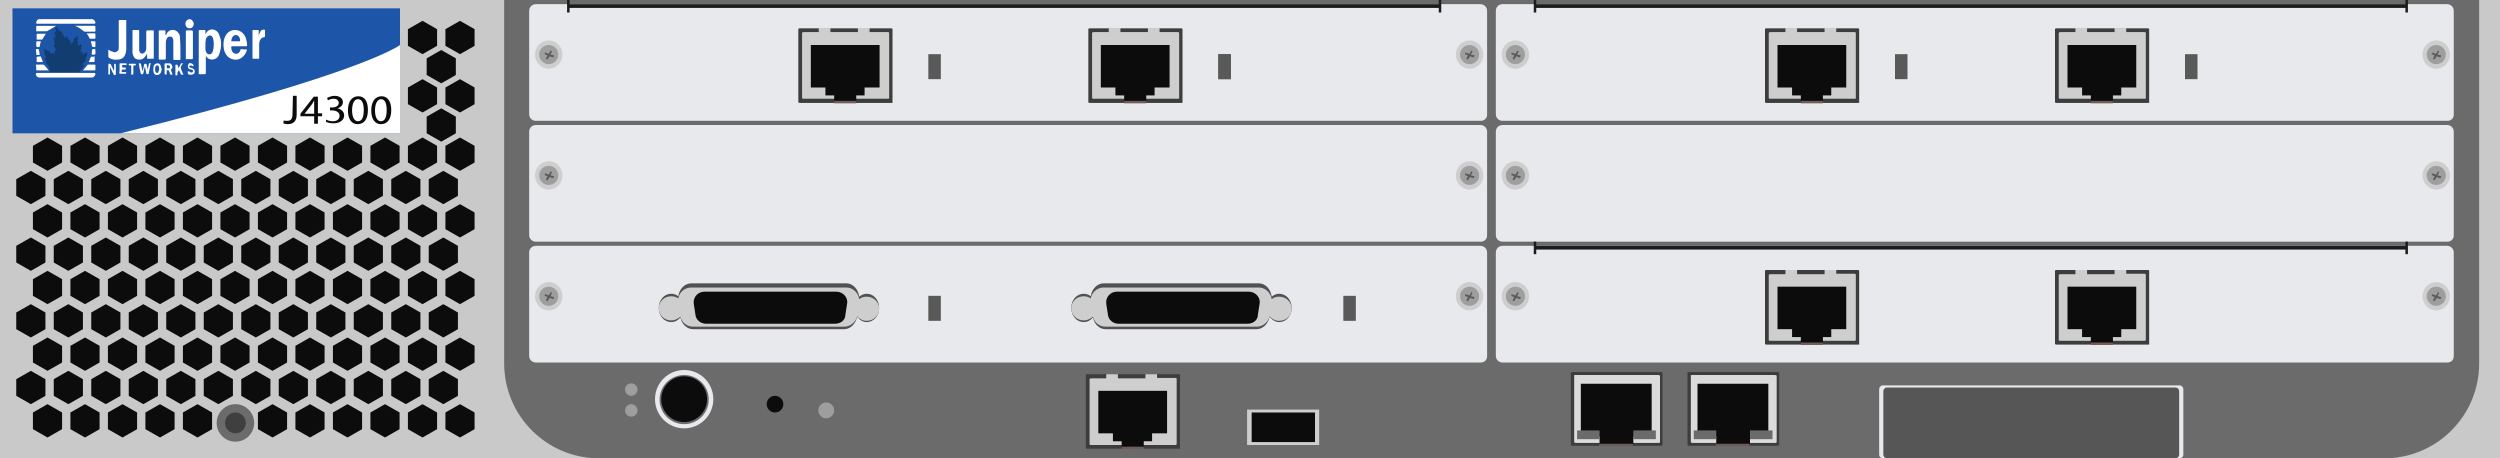 <?xml version="1.0" encoding="utf-8"?>
<!-- Copyright 2022 Virtual Console LLC. All rights reserved. Generator: Adobe Illustrator 26.0.2, SVG Export Plug-In . SVG Version: 6.00 Build 0)  -->
<svg version="1.1" id="Juniper_J4300" xmlns="http://www.w3.org/2000/svg" xmlns:xlink="http://www.w3.org/1999/xlink" x="0px"
	 y="0px" viewBox="0 0 600 110" style="enable-background:new 0 0 600 110;" xml:space="preserve">
<style type="text/css">
	.st0{fill:#C9C9C9;}
	.st1{fill:#6B6B6B;}
	.st2{fill:#3D3D3D;}
	.st3{fill:#CECECE;}
	.st4{fill:#0C0C0C;}
	.st5{fill:#705D57;}
	.st6{fill:#E8E9ED;}
	.st7{fill:#595959;}
	.st8{fill:#9E9E9E;}
	.st9{fill:#5B5B5B;}
	.st10{fill:#1C1C1C;}
	.st11{fill:#515151;}
	.st12{fill:#DBDBDB;}
	.st13{fill:#565656;}
	.st14{fill:#1D56A8;}
	.st15{fill:#FFFFFF;}
	.st16{fill:#3F3F3F;}
	.st17{fill:#123D70;}
</style>
<g>
	<rect class="st0" width="600" height="110"/>
	<path class="st1" d="M572.2,110H143.8c-12.6,0-22.8-10.2-22.8-22.8V0h474v87.2C595,99.8,584.8,110,572.2,110z"/>
	<g>
		<g>
			<path class="st2" d="M283,107.7h-22c-0.3,0-0.4-0.1-0.4-0.2V90c0-0.1,0.1-0.2,0.4-0.2h21.8c0.3,0,0.4,0.1,0.4,0.2v17.6
				C283.4,107.6,283.1,107.7,283,107.7z"/>
			<path class="st3" d="M282.4,106.6V90.9c0-0.1-0.1-0.2-0.4-0.2h-4.3v-0.9h-2.8v1h-6.6v-1h-2.8v1h-3.6c-0.2,0-0.4,0.1-0.4,0.2v15.6
				c0,0.1,0.1,0.2,0.4,0.2h20.3C282.3,106.7,282.5,106.6,282.4,106.6z"/>
		</g>
		<g>
			<polygon class="st4" points="280.1,97 280.1,96.7 280.1,95.2 280.1,93.8 263.6,93.8 263.6,95.2 263.6,96.6 263.6,96.7 263.6,97 
				263.6,98.1 263.6,98.6 263.6,98.8 263.6,104 267.1,104 267.1,105.9 269.2,105.9 269.2,107.4 274.5,107.4 274.5,105.9 
				276.5,105.9 276.5,104 280.1,104 280.1,98.8 280.1,98.6 280.1,98.2 			"/>
			<rect x="269.2" y="107.2" class="st5" width="5.3" height="0.6"/>
		</g>
	</g>
	<g>
		<path class="st6" d="M355.4,29H128.6c-0.9,0-1.6-0.7-1.6-1.6V2.6c0-0.9,0.7-1.6,1.6-1.6h226.7c0.9,0,1.6,0.7,1.6,1.6v24.7
			C357,28.3,356.3,29,355.4,29z"/>
		<g>
			<g>
				<path class="st2" d="M214,24.7h-22c-0.3,0-0.4-0.1-0.4-0.2V7c0-0.1,0.1-0.2,0.4-0.2h21.8c0.3,0,0.4,0.1,0.4,0.2v17.6
					C214.4,24.6,214.1,24.7,214,24.7z"/>
				<path class="st3" d="M213.4,23.6V7.9c0-0.1-0.1-0.2-0.4-0.2h-4.3v-1h-2.8v1h-6.6v-1h-2.8v1h-3.6c-0.2,0-0.4,0.1-0.4,0.2v15.6
					c0,0.1,0.1,0.2,0.4,0.2h20.3C213.3,23.7,213.5,23.6,213.4,23.6z"/>
			</g>
			<g>
				<polygon class="st4" points="211.1,14 211.1,13.7 211.1,12.2 211.1,10.8 194.6,10.8 194.6,12.2 194.6,13.6 194.6,13.7 194.6,14 
					194.6,15.1 194.6,15.6 194.6,15.8 194.6,21 198.1,21 198.1,22.9 200.2,22.9 200.2,24.4 205.5,24.4 205.5,22.9 207.5,22.9 
					207.5,21 211.1,21 211.1,15.8 211.1,15.6 211.1,15.2 				"/>
				<rect x="200.2" y="24.2" class="st5" width="5.3" height="0.6"/>
			</g>
		</g>
		<rect x="222.8" y="13" class="st7" width="3" height="6"/>
		<g>
			<g>
				<path class="st2" d="M283.6,24.7h-22c-0.3,0-0.4-0.1-0.4-0.2V7c0-0.1,0.1-0.2,0.4-0.2h21.8c0.3,0,0.4,0.1,0.4,0.2v17.6
					C284,24.6,283.7,24.7,283.6,24.7z"/>
				<path class="st3" d="M283,23.6V7.9c0-0.1-0.1-0.2-0.4-0.2h-4.3v-1h-2.8v1h-6.6v-1h-2.8v1h-3.6c-0.2,0-0.4,0.1-0.4,0.2v15.6
					c0,0.1,0.1,0.2,0.4,0.2h20.3C282.9,23.7,283.1,23.6,283,23.6z"/>
			</g>
			<g>
				<polygon class="st4" points="280.7,14 280.7,13.7 280.7,12.2 280.7,10.8 264.2,10.8 264.2,12.2 264.2,13.6 264.2,13.7 264.2,14 
					264.2,15.1 264.2,15.6 264.2,15.8 264.2,21 267.7,21 267.7,22.9 269.8,22.9 269.8,24.4 275.1,24.4 275.1,22.9 277.1,22.9 
					277.1,21 280.7,21 280.7,15.8 280.7,15.6 280.7,15.2 				"/>
				<rect x="269.8" y="24.2" class="st5" width="5.3" height="0.6"/>
			</g>
		</g>
		<rect x="292.4" y="13" class="st7" width="3" height="6"/>
		<rect x="292.4" y="13" class="st7" width="3" height="6"/>
		<g>
			<ellipse class="st3" cx="131.7" cy="13.1" rx="3.3" ry="3.4"/>
			<g>
				<ellipse class="st8" cx="131.7" cy="13.1" rx="2.3" ry="2.3"/>
				<polygon class="st9" points="131.4,14.3 131.9,13.5 132.8,13.8 133,13.3 132.1,13.1 132.5,12.3 132.2,12.1 131.7,12.9 
					130.8,12.6 130.7,13 131.4,13.3 131,14.1 				"/>
			</g>
		</g>
		<g>
			<ellipse class="st3" cx="352.7" cy="13.1" rx="3.3" ry="3.4"/>
			<g>
				<ellipse class="st8" cx="352.7" cy="13.1" rx="2.3" ry="2.3"/>
				<polygon class="st9" points="352.3,14.3 352.8,13.5 353.7,13.8 353.9,13.3 353,13.1 353.4,12.3 353.1,12.1 352.7,12.9 
					351.7,12.6 351.6,13 352.3,13.3 351.9,14.1 				"/>
			</g>
		</g>
		<polygon class="st10" points="345.3,0 345.3,1 136.7,1 136.7,0 136.1,0 136.1,3 136.7,3 136.7,1.9 345.3,1.9 345.3,3 345.9,3 
			345.9,0 		"/>
	</g>
	<g>
		<path class="st6" d="M587.4,58H360.6c-0.9,0-1.6-0.7-1.6-1.6V31.6c0-0.9,0.7-1.6,1.6-1.6h226.7c0.9,0,1.6,0.7,1.6,1.6v24.7
			C589,57.3,588.3,58,587.4,58z"/>
		<g>
			<ellipse class="st3" cx="363.7" cy="42.1" rx="3.3" ry="3.4"/>
			<g>
				<ellipse class="st8" cx="363.7" cy="42.1" rx="2.3" ry="2.3"/>
				<polygon class="st9" points="363.4,43.3 363.9,42.5 364.8,42.8 365,42.3 364.1,42.1 364.5,41.3 364.2,41.1 363.7,41.9 
					362.8,41.6 362.7,42 363.4,42.3 363,43.1 				"/>
			</g>
		</g>
		<g>
			<ellipse class="st3" cx="584.7" cy="42.1" rx="3.3" ry="3.4"/>
			<g>
				<ellipse class="st8" cx="584.7" cy="42.1" rx="2.3" ry="2.3"/>
				<polygon class="st9" points="584.3,43.3 584.8,42.5 585.7,42.8 585.9,42.3 585,42.1 585.4,41.3 585.1,41.1 584.7,41.9 
					583.7,41.6 583.6,42 584.3,42.3 583.9,43.1 				"/>
			</g>
		</g>
	</g>
	<g>
		<path class="st6" d="M355.4,58H128.6c-0.9,0-1.6-0.7-1.6-1.6V31.6c0-0.9,0.7-1.6,1.6-1.6h226.7c0.9,0,1.6,0.7,1.6,1.6v24.7
			C357,57.3,356.3,58,355.4,58z"/>
		<g>
			<ellipse class="st3" cx="131.7" cy="42.1" rx="3.3" ry="3.4"/>
			<g>
				<ellipse class="st8" cx="131.7" cy="42.1" rx="2.3" ry="2.3"/>
				<polygon class="st9" points="131.4,43.3 131.9,42.5 132.8,42.8 133,42.3 132.1,42.1 132.5,41.3 132.2,41.1 131.7,41.9 
					130.8,41.6 130.7,42 131.4,42.3 131,43.1 				"/>
			</g>
		</g>
		<g>
			<ellipse class="st3" cx="352.7" cy="42.1" rx="3.3" ry="3.4"/>
			<g>
				<ellipse class="st8" cx="352.7" cy="42.1" rx="2.3" ry="2.3"/>
				<polygon class="st9" points="352.3,43.3 352.8,42.5 353.7,42.8 353.9,42.3 353,42.1 353.4,41.3 353.1,41.1 352.7,41.9 
					351.7,41.6 351.6,42 352.3,42.3 351.9,43.1 				"/>
			</g>
		</g>
	</g>
	<g>
		<path class="st6" d="M587.4,29H360.6c-0.9,0-1.6-0.7-1.6-1.6V2.6c0-0.9,0.7-1.6,1.6-1.6h226.7c0.9,0,1.6,0.7,1.6,1.6v24.7
			C589,28.3,588.3,29,587.4,29z"/>
		<g>
			<g>
				<g>
					<g>
						<path class="st2" d="M446,24.7h-22c-0.3,0-0.4-0.1-0.4-0.2V7c0-0.1,0.1-0.2,0.4-0.2h21.8c0.3,0,0.4,0.1,0.4,0.2v17.6
							C446.4,24.6,446.1,24.7,446,24.7z"/>
						<path class="st3" d="M445.4,23.6V7.9c0-0.1-0.1-0.2-0.4-0.2h-4.3v-1h-2.8v1h-6.6v-1h-2.8v1h-3.6c-0.2,0-0.4,0.1-0.4,0.2v15.6
							c0,0.1,0.1,0.2,0.4,0.2h20.3C445.3,23.7,445.5,23.6,445.4,23.6z"/>
					</g>
					<g>
						<polygon class="st4" points="443.1,14 443.1,13.7 443.1,12.2 443.1,10.8 426.6,10.8 426.6,12.2 426.6,13.6 426.6,13.7 
							426.6,14 426.6,15.1 426.6,15.6 426.6,15.8 426.6,21 430.1,21 430.1,22.9 432.2,22.9 432.2,24.4 437.5,24.4 437.5,22.9 
							439.5,22.9 439.5,21 443.1,21 443.1,15.8 443.1,15.6 443.1,15.2 						"/>
						<rect x="432.2" y="24.2" class="st5" width="5.3" height="0.6"/>
					</g>
				</g>
				<rect x="454.8" y="13" class="st7" width="3" height="6"/>
			</g>
			<g>
				<g>
					<g>
						<path class="st2" d="M515.6,24.7h-22c-0.3,0-0.4-0.1-0.4-0.2V7c0-0.1,0.1-0.2,0.4-0.2h21.8c0.3,0,0.4,0.1,0.4,0.2v17.6
							C516,24.6,515.7,24.7,515.6,24.7z"/>
						<path class="st3" d="M515,23.6V7.9c0-0.1-0.1-0.2-0.4-0.2h-4.3v-1h-2.8v1h-6.6v-1h-2.8v1h-3.6c-0.2,0-0.4,0.1-0.4,0.2v15.6
							c0,0.1,0.1,0.2,0.4,0.2h20.3C514.9,23.7,515.1,23.6,515,23.6z"/>
					</g>
					<g>
						<polygon class="st4" points="512.7,14 512.7,13.7 512.7,12.2 512.7,10.8 496.2,10.8 496.2,12.2 496.2,13.6 496.2,13.7 
							496.2,14 496.2,15.1 496.2,15.6 496.2,15.8 496.2,21 499.7,21 499.7,22.9 501.8,22.9 501.8,24.4 507.1,24.4 507.1,22.9 
							509.1,22.9 509.1,21 512.7,21 512.7,15.8 512.7,15.6 512.7,15.2 						"/>
						<rect x="501.8" y="24.2" class="st5" width="5.3" height="0.6"/>
					</g>
				</g>
				<rect x="524.4" y="13" class="st7" width="3" height="6"/>
			</g>
		</g>
		<g>
			<ellipse class="st3" cx="363.7" cy="13.1" rx="3.3" ry="3.4"/>
			<g>
				<ellipse class="st8" cx="363.7" cy="13.1" rx="2.3" ry="2.3"/>
				<polygon class="st9" points="363.4,14.3 363.9,13.5 364.8,13.8 365,13.3 364.1,13.1 364.5,12.3 364.2,12.1 363.7,12.9 
					362.8,12.6 362.7,13 363.4,13.3 363,14.1 				"/>
			</g>
		</g>
		<g>
			<ellipse class="st3" cx="584.7" cy="13.1" rx="3.3" ry="3.4"/>
			<g>
				<ellipse class="st8" cx="584.7" cy="13.1" rx="2.3" ry="2.3"/>
				<polygon class="st9" points="584.3,14.3 584.8,13.5 585.7,13.8 585.9,13.3 585,13.1 585.4,12.3 585.1,12.1 584.7,12.9 
					583.7,12.6 583.6,13 584.3,13.3 583.9,14.1 				"/>
			</g>
		</g>
		<polygon class="st10" points="577.3,0 577.3,1 368.7,1 368.7,0 368.1,0 368.1,3 368.7,3 368.7,1.9 577.3,1.9 577.3,3 577.9,3 
			577.9,0 		"/>
	</g>
	<g>
		<path class="st6" d="M587.4,87H360.6c-0.9,0-1.6-0.7-1.6-1.6V60.6c0-0.9,0.7-1.6,1.6-1.6h226.7c0.9,0,1.6,0.7,1.6,1.6v24.7
			C589,86.3,588.3,87,587.4,87z"/>
		<g>
			<g>
				<path class="st2" d="M446,82.7h-22c-0.3,0-0.4-0.1-0.4-0.2V65c0-0.1,0.1-0.2,0.4-0.2h21.8c0.3,0,0.4,0.1,0.4,0.2v17.6
					C446.4,82.6,446.1,82.7,446,82.7z"/>
				<path class="st3" d="M445.4,81.6V65.9c0-0.1-0.1-0.2-0.4-0.2h-4.3v-0.9h-2.8v1h-6.6v-1h-2.8v1h-3.6c-0.2,0-0.4,0.1-0.4,0.2v15.6
					c0,0.1,0.1,0.2,0.4,0.2h20.3C445.3,81.7,445.5,81.6,445.4,81.6z"/>
			</g>
			<g>
				<polygon class="st4" points="443.1,72 443.1,71.7 443.1,70.2 443.1,68.8 426.6,68.8 426.6,70.2 426.6,71.6 426.6,71.7 426.6,72 
					426.6,73.1 426.6,73.6 426.6,73.8 426.6,79 430.1,79 430.1,80.9 432.2,80.9 432.2,82.4 437.5,82.4 437.5,80.9 439.5,80.9 
					439.5,79 443.1,79 443.1,73.8 443.1,73.6 443.1,73.2 				"/>
				<rect x="432.2" y="82.2" class="st5" width="5.3" height="0.6"/>
			</g>
		</g>
		<g>
			<g>
				<path class="st2" d="M515.6,82.7h-22c-0.3,0-0.4-0.1-0.4-0.2V65c0-0.1,0.1-0.2,0.4-0.2h21.8c0.3,0,0.4,0.1,0.4,0.2v17.6
					C516,82.6,515.7,82.7,515.6,82.7z"/>
				<path class="st3" d="M515,81.6V65.9c0-0.1-0.1-0.2-0.4-0.2h-4.3v-0.9h-2.8v1h-6.6v-1h-2.8v1h-3.6c-0.2,0-0.4,0.1-0.4,0.2v15.6
					c0,0.1,0.1,0.2,0.4,0.2h20.3C514.9,81.7,515.1,81.6,515,81.6z"/>
			</g>
			<g>
				<polygon class="st4" points="512.7,72 512.7,71.7 512.7,70.2 512.7,68.8 496.2,68.8 496.2,70.2 496.2,71.6 496.2,71.7 496.2,72 
					496.2,73.1 496.2,73.6 496.2,73.8 496.2,79 499.7,79 499.7,80.9 501.8,80.9 501.8,82.4 507.1,82.4 507.1,80.9 509.1,80.9 
					509.1,79 512.7,79 512.7,73.8 512.7,73.6 512.7,73.2 				"/>
				<rect x="501.8" y="82.2" class="st5" width="5.3" height="0.6"/>
			</g>
		</g>
		<g>
			<ellipse class="st3" cx="363.7" cy="71.1" rx="3.3" ry="3.4"/>
			<g>
				<ellipse class="st8" cx="363.7" cy="71.1" rx="2.3" ry="2.3"/>
				<polygon class="st9" points="363.4,72.3 363.9,71.5 364.8,71.8 365,71.3 364.1,71.1 364.5,70.3 364.2,70.1 363.7,70.9 
					362.8,70.6 362.7,71 363.4,71.3 363,72.1 				"/>
			</g>
		</g>
		<g>
			<ellipse class="st3" cx="584.7" cy="71.1" rx="3.3" ry="3.4"/>
			<g>
				<ellipse class="st8" cx="584.7" cy="71.1" rx="2.3" ry="2.3"/>
				<polygon class="st9" points="584.3,72.3 584.8,71.5 585.7,71.8 585.9,71.3 585,71.1 585.4,70.3 585.1,70.1 584.7,70.9 
					583.7,70.6 583.6,71 584.3,71.3 583.9,72.1 				"/>
			</g>
		</g>
		<polygon class="st10" points="577.3,58 577.3,59 368.7,59 368.7,58 368.1,58 368.1,61 368.7,61 368.7,59.9 577.3,59.9 577.3,61 
			577.9,61 577.9,58 		"/>
	</g>
	<g>
		<g>
			<path class="st6" d="M355.4,87H128.6c-0.9,0-1.6-0.7-1.6-1.6V60.6c0-0.9,0.7-1.6,1.6-1.6h226.7c0.9,0,1.6,0.7,1.6,1.6v24.7
				C357,86.3,356.3,87,355.4,87z"/>
			<g>
				<ellipse class="st3" cx="131.7" cy="71.1" rx="3.3" ry="3.4"/>
				<g>
					<ellipse class="st8" cx="131.7" cy="71.1" rx="2.3" ry="2.3"/>
					<polygon class="st9" points="131.4,72.3 131.9,71.5 132.8,71.8 133,71.3 132.1,71.1 132.5,70.3 132.2,70.1 131.7,70.9 
						130.8,70.6 130.7,71 131.4,71.3 131,72.1 					"/>
				</g>
			</g>
			<g>
				<ellipse class="st3" cx="352.7" cy="71.1" rx="3.3" ry="3.4"/>
				<g>
					<ellipse class="st8" cx="352.7" cy="71.1" rx="2.3" ry="2.3"/>
					<polygon class="st9" points="352.3,72.3 352.8,71.5 353.7,71.8 353.9,71.3 353,71.1 353.4,70.3 353.1,70.1 352.7,70.9 
						351.7,70.6 351.6,71 352.3,71.3 351.9,72.1 					"/>
				</g>
			</g>
		</g>
		<rect x="222.8" y="71" class="st7" width="3" height="6"/>
		<rect x="322.4" y="71" class="st7" width="3" height="6"/>
		<g>
			<path class="st11" d="M208,70.5c-0.7,0-1.3,0.3-1.8,0.7c-0.2-1.8-1.5-3.2-3.1-3.2h-37.2c-1.6,0-2.9,1.4-3.1,3.1
				c-0.5-0.4-1.1-0.6-1.7-0.6c-1.7,0-3,1.5-3,3.4s1.3,3.4,3,3.4c0.9,0,1.6-0.4,2.2-1.1c0.3,1.6,1.6,2.8,3,2.8h36.3
				c1.5,0,2.8-1.3,3.1-3c0.6,0.8,1.4,1.3,2.3,1.3c1.7,0,3-1.5,3-3.4S209.7,70.5,208,70.5z"/>
			<path class="st3" d="M208,71.2c-0.7,0-1.3,0.2-1.8,0.6c-0.2-1.5-1.5-2.8-3.1-2.8h-37.2c-1.6,0-2.9,1.2-3.1,2.6
				c-0.5-0.3-1.1-0.5-1.7-0.5c-1.7,0-3,1.3-3,2.9s1.3,2.9,3,2.9c0.9,0,1.6-0.4,2.2-0.9c0.3,1.4,1.6,2.4,3,2.4h36.3
				c1.5,0,2.8-1.1,3.1-2.5c0.6,0.7,1.4,1.1,2.3,1.1c1.7,0,3-1.3,3-2.9C211,72.5,209.7,71.2,208,71.2z"/>
			<path class="st4" d="M200.4,77.7h-30.9c-1.3,0-2.5-0.9-2.6-2.2l-0.4-2.6c-0.2-1.6,1-2.9,2.6-2.9h31.6c1.6,0,2.9,1.4,2.6,2.9
				l-0.4,2.6C202.9,76.8,201.8,77.7,200.4,77.7z"/>
		</g>
		<g>
			<path class="st11" d="M307,70.5c-0.7,0-1.3,0.3-1.8,0.7c-0.2-1.8-1.5-3.2-3.1-3.2h-37.2c-1.6,0-2.9,1.4-3.1,3.1
				c-0.5-0.4-1.1-0.6-1.7-0.6c-1.7,0-3,1.5-3,3.4s1.3,3.4,3,3.4c0.9,0,1.6-0.4,2.2-1.1c0.3,1.6,1.6,2.8,3,2.8h36.3
				c1.5,0,2.8-1.3,3.1-3c0.6,0.8,1.4,1.3,2.3,1.3c1.7,0,3-1.5,3-3.4S308.7,70.5,307,70.5z"/>
			<path class="st3" d="M307,71.2c-0.7,0-1.3,0.2-1.8,0.6c-0.2-1.5-1.5-2.8-3.1-2.8h-37.2c-1.6,0-2.9,1.2-3.1,2.6
				c-0.5-0.3-1.1-0.5-1.7-0.5c-1.7,0-3,1.3-3,2.9s1.3,2.9,3,2.9c0.9,0,1.6-0.4,2.2-0.9c0.3,1.4,1.6,2.4,3,2.4h36.3
				c1.5,0,2.8-1.1,3.1-2.5c0.6,0.7,1.4,1.1,2.3,1.1c1.7,0,3-1.3,3-2.9C310,72.5,308.7,71.2,307,71.2z"/>
			<path class="st4" d="M299.4,77.7h-30.9c-1.3,0-2.5-0.9-2.6-2.2l-0.4-2.6c-0.2-1.6,1-2.9,2.6-2.9h31.6c1.6,0,2.9,1.4,2.6,2.9
				l-0.4,2.6C301.9,76.8,300.8,77.7,299.4,77.7z"/>
		</g>
	</g>
	<g>
		<circle class="st6" cx="164.2" cy="95.8" r="7"/>
		<circle class="st1" cx="164.2" cy="95.9" r="5.9"/>
		<circle class="st4" cx="164.2" cy="95.8" r="5.5"/>
	</g>
	<g>
		<circle class="st8" cx="151.5" cy="93.5" r="1.5"/>
		<circle class="st8" cx="151.5" cy="98.5" r="1.5"/>
	</g>
	<circle class="st4" cx="186" cy="97" r="2"/>
	<g>
		<polygon class="st3" points="316.6,106.8 316.6,105.7 316.6,98.3 299.3,98.3 299.3,105.7 299.3,106.8 		"/>
		<rect x="300.4" y="99" class="st4" width="15.2" height="7.1"/>
	</g>
	<g>
		<g>
			<g>
				<path class="st2" d="M377.3,89.3h21.3c0.2,0,0.4,0.1,0.4,0.2v17.3c0,0.1-0.2,0.2-0.4,0.2h-21.2c-0.2,0-0.4-0.1-0.4-0.2v-17
					C376.9,89.4,377,89.3,377.3,89.3z"/>
			</g>
			<path class="st12" d="M378,90h20c0.2,0,0.4,0.1,0.4,0.2v15.9c0,0.1-0.1,0.2-0.4,0.2h-19.8c-0.2,0-0.4-0.1-0.4-0.2v-16
				C377.7,90.1,377.9,90,378,90z"/>
		</g>
		<g>
			<polygon class="st4" points="383.9,104.8 383.9,106.7 392,106.7 392,104.8 396.4,104.8 396.4,97.3 396.4,95.4 396.4,92.1 
				379.4,92.1 379.4,95.7 379.4,97.4 379.4,104.8 			"/>
			<rect x="392" y="103.3" class="st1" width="5.4" height="2.1"/>
			<rect x="378.5" y="103.3" class="st1" width="5.4" height="2.1"/>
			<rect x="383.8" y="106.5" class="st5" width="8.1" height="0.5"/>
		</g>
	</g>
	<g>
		<g>
			<g>
				<path class="st2" d="M405.3,89.3h21.3c0.2,0,0.4,0.1,0.4,0.2v17.3c0,0.1-0.2,0.2-0.4,0.2h-21.2c-0.2,0-0.4-0.1-0.4-0.2v-17
					C404.9,89.4,405,89.3,405.3,89.3z"/>
			</g>
			<path class="st12" d="M406,90h20c0.2,0,0.4,0.1,0.4,0.2v15.9c0,0.1-0.1,0.2-0.4,0.2h-19.8c-0.2,0-0.4-0.1-0.4-0.2v-16
				C405.7,90.1,405.9,90,406,90z"/>
		</g>
		<g>
			<polygon class="st4" points="411.9,104.8 411.9,106.7 420,106.7 420,104.8 424.4,104.8 424.4,97.3 424.4,95.4 424.4,92.1 
				407.4,92.1 407.4,95.7 407.4,97.4 407.4,104.8 			"/>
			<rect x="420" y="103.3" class="st1" width="5.4" height="2.1"/>
			<rect x="406.5" y="103.3" class="st1" width="5.4" height="2.1"/>
			<rect x="411.8" y="106.5" class="st5" width="8.1" height="0.5"/>
		</g>
	</g>
	<path class="st6" d="M523.1,110h-71.2c-0.5,0-0.9-0.4-0.9-0.9V93.4c0-0.5,0.4-0.9,0.9-0.9h71.2c0.5,0,0.9,0.4,0.9,0.9v15.7
		C524,109.6,523.6,110,523.1,110z"/>
	<path class="st13" d="M522.1,110h-69.2c-0.5,0-0.9-0.4-0.9-0.9V93.9c0-0.5,0.4-0.9,0.9-0.9h69.2c0.5,0,0.9,0.4,0.9,0.9v15.2
		C523,109.6,522.6,110,522.1,110z"/>
	<rect x="3" y="2" class="st14" width="93" height="30"/>
	<path class="st15" d="M96,10.8c0,0-8.4,6.7-67.1,21.2H96V10.8z"/>
	<g>
		<g>
			<polygon class="st4" points="104.9,11 104.9,7 101.4,5 97.9,7 97.9,11 101.4,13 			"/>
			<polygon class="st4" points="113.9,11 113.9,7 110.4,5 106.9,7 106.9,11 110.4,13 			"/>
		</g>
		<g>
			<g>
				<polygon class="st4" points="14.9,39 14.9,35 11.4,33 7.9,35 7.9,39 11.4,41 				"/>
				<polygon class="st4" points="23.9,39 23.9,35 20.4,33 16.9,35 16.9,39 20.4,41 				"/>
			</g>
			<g>
				<polygon class="st4" points="32.9,39 32.9,35 29.4,33 25.9,35 25.9,39 29.4,41 				"/>
				<polygon class="st4" points="41.9,39 41.9,35 38.4,33 34.9,35 34.9,39 38.4,41 				"/>
			</g>
			<g>
				<polygon class="st4" points="50.9,39 50.9,35 47.4,33 43.9,35 43.9,39 47.4,41 				"/>
				<polygon class="st4" points="59.9,39 59.9,35 56.4,33 52.9,35 52.9,39 56.4,41 				"/>
			</g>
			<g>
				<polygon class="st4" points="68.9,39 68.9,35 65.4,33 61.9,35 61.9,39 65.4,41 				"/>
				<polygon class="st4" points="77.9,39 77.9,35 74.4,33 70.9,35 70.9,39 74.4,41 				"/>
			</g>
			<g>
				<polygon class="st4" points="86.9,39 86.9,35 83.4,33 79.9,35 79.9,39 83.4,41 				"/>
				<polygon class="st4" points="95.9,39 95.9,35 92.4,33 88.9,35 88.9,39 92.4,41 				"/>
			</g>
			<g>
				<polygon class="st4" points="104.9,39 104.9,35 101.4,33 97.9,35 97.9,39 101.4,41 				"/>
				<polygon class="st4" points="113.9,39 113.9,35 110.4,33 106.9,35 106.9,39 110.4,41 				"/>
			</g>
		</g>
		<g>
			<g>
				<polygon class="st4" points="10.9,47 10.9,43 7.4,41 3.9,43 3.9,47 7.4,49 				"/>
				<polygon class="st4" points="19.9,47 19.9,43 16.4,41 12.9,43 12.9,47 16.4,49 				"/>
			</g>
			<g>
				<polygon class="st4" points="28.9,47 28.9,43 25.4,41 21.9,43 21.9,47 25.4,49 				"/>
				<polygon class="st4" points="37.9,47 37.9,43 34.4,41 30.9,43 30.9,47 34.4,49 				"/>
			</g>
			<g>
				<polygon class="st4" points="46.9,47 46.9,43 43.4,41 39.9,43 39.9,47 43.4,49 				"/>
				<polygon class="st4" points="55.9,47 55.9,43 52.4,41 48.9,43 48.9,47 52.4,49 				"/>
			</g>
			<g>
				<polygon class="st4" points="64.9,47 64.9,43 61.4,41 57.9,43 57.9,47 61.4,49 				"/>
				<polygon class="st4" points="73.9,47 73.9,43 70.4,41 66.9,43 66.9,47 70.4,49 				"/>
			</g>
			<g>
				<polygon class="st4" points="82.9,47 82.9,43 79.4,41 75.9,43 75.9,47 79.4,49 				"/>
				<polygon class="st4" points="91.9,47 91.9,43 88.4,41 84.9,43 84.9,47 88.4,49 				"/>
			</g>
			<g>
				<polygon class="st4" points="100.9,47 100.9,43 97.4,41 93.9,43 93.9,47 97.4,49 				"/>
				<polygon class="st4" points="109.9,47 109.9,43 106.4,41 102.9,43 102.9,47 106.4,49 				"/>
			</g>
		</g>
		<g>
			<g>
				<polygon class="st4" points="14.9,55 14.9,51 11.4,49 7.9,51 7.9,55 11.4,57 				"/>
				<polygon class="st4" points="23.9,55 23.9,51 20.4,49 16.9,51 16.9,55 20.4,57 				"/>
			</g>
			<g>
				<polygon class="st4" points="32.9,55 32.9,51 29.4,49 25.9,51 25.9,55 29.4,57 				"/>
				<polygon class="st4" points="41.9,55 41.9,51 38.4,49 34.9,51 34.9,55 38.4,57 				"/>
			</g>
			<g>
				<polygon class="st4" points="50.9,55 50.9,51 47.4,49 43.9,51 43.9,55 47.4,57 				"/>
				<polygon class="st4" points="59.9,55 59.9,51 56.4,49 52.9,51 52.9,55 56.4,57 				"/>
			</g>
			<g>
				<polygon class="st4" points="68.9,55 68.9,51 65.4,49 61.9,51 61.9,55 65.4,57 				"/>
				<polygon class="st4" points="77.9,55 77.9,51 74.4,49 70.9,51 70.9,55 74.4,57 				"/>
			</g>
			<g>
				<polygon class="st4" points="86.9,55 86.9,51 83.4,49 79.9,51 79.9,55 83.4,57 				"/>
				<polygon class="st4" points="95.9,55 95.9,51 92.4,49 88.9,51 88.9,55 92.4,57 				"/>
			</g>
			<g>
				<polygon class="st4" points="104.9,55 104.9,51 101.4,49 97.9,51 97.9,55 101.4,57 				"/>
				<polygon class="st4" points="113.9,55 113.9,51 110.4,49 106.9,51 106.9,55 110.4,57 				"/>
			</g>
		</g>
		<g>
			<g>
				<polygon class="st4" points="10.9,63 10.9,59 7.4,57 3.9,59 3.9,63 7.4,65 				"/>
				<polygon class="st4" points="19.9,63 19.9,59 16.4,57 12.9,59 12.9,63 16.4,65 				"/>
			</g>
			<g>
				<polygon class="st4" points="28.9,63 28.9,59 25.4,57 21.9,59 21.9,63 25.4,65 				"/>
				<polygon class="st4" points="37.9,63 37.9,59 34.4,57 30.9,59 30.9,63 34.4,65 				"/>
			</g>
			<g>
				<polygon class="st4" points="46.9,63 46.9,59 43.4,57 39.9,59 39.9,63 43.4,65 				"/>
				<polygon class="st4" points="55.9,63 55.9,59 52.4,57 48.9,59 48.9,63 52.4,65 				"/>
			</g>
			<g>
				<polygon class="st4" points="64.9,63 64.9,59 61.4,57 57.9,59 57.9,63 61.4,65 				"/>
				<polygon class="st4" points="73.9,63 73.9,59 70.4,57 66.9,59 66.9,63 70.4,65 				"/>
			</g>
			<g>
				<polygon class="st4" points="82.9,63 82.9,59 79.4,57 75.9,59 75.9,63 79.4,65 				"/>
				<polygon class="st4" points="91.9,63 91.9,59 88.4,57 84.9,59 84.9,63 88.4,65 				"/>
			</g>
			<g>
				<polygon class="st4" points="100.9,63 100.9,59 97.4,57 93.9,59 93.9,63 97.4,65 				"/>
				<polygon class="st4" points="109.9,63 109.9,59 106.4,57 102.9,59 102.9,63 106.4,65 				"/>
			</g>
		</g>
		<g>
			<g>
				<polygon class="st4" points="14.9,71 14.9,67 11.4,65 7.9,67 7.9,71 11.4,73 				"/>
				<polygon class="st4" points="23.9,71 23.9,67 20.4,65 16.9,67 16.9,71 20.4,73 				"/>
			</g>
			<g>
				<polygon class="st4" points="32.9,71 32.9,67 29.4,65 25.9,67 25.9,71 29.4,73 				"/>
				<polygon class="st4" points="41.9,71 41.9,67 38.4,65 34.9,67 34.9,71 38.4,73 				"/>
			</g>
			<g>
				<polygon class="st4" points="50.9,71 50.9,67 47.4,65 43.9,67 43.9,71 47.4,73 				"/>
				<polygon class="st4" points="59.9,71 59.9,67 56.4,65 52.9,67 52.9,71 56.4,73 				"/>
			</g>
			<g>
				<polygon class="st4" points="68.9,71 68.9,67 65.4,65 61.9,67 61.9,71 65.4,73 				"/>
				<polygon class="st4" points="77.9,71 77.9,67 74.4,65 70.9,67 70.9,71 74.4,73 				"/>
			</g>
			<g>
				<polygon class="st4" points="86.9,71 86.9,67 83.4,65 79.9,67 79.9,71 83.4,73 				"/>
				<polygon class="st4" points="95.9,71 95.9,67 92.4,65 88.9,67 88.9,71 92.4,73 				"/>
			</g>
			<g>
				<polygon class="st4" points="104.9,71 104.9,67 101.4,65 97.9,67 97.9,71 101.4,73 				"/>
				<polygon class="st4" points="113.9,71 113.9,67 110.4,65 106.9,67 106.9,71 110.4,73 				"/>
			</g>
		</g>
		<g>
			<g>
				<polygon class="st4" points="10.9,79 10.9,75 7.4,73 3.9,75 3.9,79 7.4,81 				"/>
				<polygon class="st4" points="19.9,79 19.9,75 16.4,73 12.9,75 12.9,79 16.4,81 				"/>
			</g>
			<g>
				<polygon class="st4" points="28.9,79 28.9,75 25.4,73 21.9,75 21.9,79 25.4,81 				"/>
				<polygon class="st4" points="37.9,79 37.9,75 34.4,73 30.9,75 30.9,79 34.4,81 				"/>
			</g>
			<g>
				<polygon class="st4" points="46.9,79 46.9,75 43.4,73 39.9,75 39.9,79 43.4,81 				"/>
				<polygon class="st4" points="55.9,79 55.9,75 52.4,73 48.9,75 48.9,79 52.4,81 				"/>
			</g>
			<g>
				<polygon class="st4" points="64.9,79 64.9,75 61.4,73 57.9,75 57.9,79 61.4,81 				"/>
				<polygon class="st4" points="73.9,79 73.9,75 70.4,73 66.9,75 66.9,79 70.4,81 				"/>
			</g>
			<g>
				<polygon class="st4" points="82.9,79 82.9,75 79.4,73 75.9,75 75.9,79 79.4,81 				"/>
				<polygon class="st4" points="91.9,79 91.9,75 88.4,73 84.9,75 84.9,79 88.4,81 				"/>
			</g>
			<g>
				<polygon class="st4" points="100.9,79 100.9,75 97.4,73 93.9,75 93.9,79 97.4,81 				"/>
				<polygon class="st4" points="109.9,79 109.9,75 106.4,73 102.9,75 102.9,79 106.4,81 				"/>
			</g>
		</g>
		<g>
			<g>
				<polygon class="st4" points="14.9,87 14.9,83 11.4,81 7.9,83 7.9,87 11.4,89 				"/>
				<polygon class="st4" points="23.9,87 23.9,83 20.4,81 16.9,83 16.9,87 20.4,89 				"/>
			</g>
			<g>
				<polygon class="st4" points="32.9,87 32.9,83 29.4,81 25.9,83 25.9,87 29.4,89 				"/>
				<polygon class="st4" points="41.9,87 41.9,83 38.4,81 34.9,83 34.9,87 38.4,89 				"/>
			</g>
			<g>
				<polygon class="st4" points="50.9,87 50.9,83 47.4,81 43.9,83 43.9,87 47.4,89 				"/>
				<polygon class="st4" points="59.9,87 59.9,83 56.4,81 52.9,83 52.9,87 56.4,89 				"/>
			</g>
			<g>
				<polygon class="st4" points="68.9,87 68.9,83 65.4,81 61.9,83 61.9,87 65.4,89 				"/>
				<polygon class="st4" points="77.9,87 77.9,83 74.4,81 70.9,83 70.9,87 74.4,89 				"/>
			</g>
			<g>
				<polygon class="st4" points="86.9,87 86.9,83 83.4,81 79.9,83 79.9,87 83.4,89 				"/>
				<polygon class="st4" points="95.9,87 95.9,83 92.4,81 88.9,83 88.9,87 92.4,89 				"/>
			</g>
			<g>
				<polygon class="st4" points="104.9,87 104.9,83 101.4,81 97.9,83 97.9,87 101.4,89 				"/>
				<polygon class="st4" points="113.9,87 113.9,83 110.4,81 106.9,83 106.9,87 110.4,89 				"/>
			</g>
		</g>
		<g>
			<g>
				<polygon class="st4" points="10.9,95 10.9,91 7.4,89 3.9,91 3.9,95 7.4,97 				"/>
				<polygon class="st4" points="19.9,95 19.9,91 16.4,89 12.9,91 12.9,95 16.4,97 				"/>
			</g>
			<g>
				<polygon class="st4" points="28.9,95 28.9,91 25.4,89 21.9,91 21.9,95 25.4,97 				"/>
				<polygon class="st4" points="37.9,95 37.9,91 34.4,89 30.9,91 30.9,95 34.4,97 				"/>
			</g>
			<g>
				<polygon class="st4" points="46.9,95 46.9,91 43.4,89 39.9,91 39.9,95 43.4,97 				"/>
				<polygon class="st4" points="55.9,95 55.9,91 52.4,89 48.9,91 48.9,95 52.4,97 				"/>
			</g>
			<g>
				<polygon class="st4" points="64.9,95 64.9,91 61.4,89 57.9,91 57.9,95 61.4,97 				"/>
				<polygon class="st4" points="73.9,95 73.9,91 70.4,89 66.9,91 66.9,95 70.4,97 				"/>
			</g>
			<g>
				<polygon class="st4" points="82.9,95 82.9,91 79.4,89 75.9,91 75.9,95 79.4,97 				"/>
				<polygon class="st4" points="91.9,95 91.9,91 88.4,89 84.9,91 84.9,95 88.4,97 				"/>
			</g>
			<g>
				<polygon class="st4" points="100.9,95 100.9,91 97.4,89 93.9,91 93.9,95 97.4,97 				"/>
				<polygon class="st4" points="109.9,95 109.9,91 106.4,89 102.9,91 102.9,95 106.4,97 				"/>
			</g>
		</g>
		<g>
			<polygon class="st4" points="14.9,103 14.9,99 11.4,97 7.9,99 7.9,103 11.4,105 			"/>
			<polygon class="st4" points="23.9,103 23.9,99 20.4,97 16.9,99 16.9,103 20.4,105 			"/>
		</g>
		<g>
			<polygon class="st4" points="32.9,103 32.9,99 29.4,97 25.9,99 25.9,103 29.4,105 			"/>
			<polygon class="st4" points="41.9,103 41.9,99 38.4,97 34.9,99 34.9,103 38.4,105 			"/>
		</g>
		<polygon class="st4" points="50.9,103 50.9,99 47.4,97 43.9,99 43.9,103 47.4,105 		"/>
		<g>
			<polygon class="st4" points="68.9,103 68.9,99 65.4,97 61.9,99 61.9,103 65.4,105 			"/>
			<polygon class="st4" points="77.9,103 77.9,99 74.4,97 70.9,99 70.9,103 74.4,105 			"/>
		</g>
		<g>
			<polygon class="st4" points="86.9,103 86.9,99 83.4,97 79.9,99 79.9,103 83.4,105 			"/>
			<polygon class="st4" points="95.9,103 95.9,99 92.4,97 88.9,99 88.9,103 92.4,105 			"/>
		</g>
		<g>
			<polygon class="st4" points="104.9,103 104.9,99 101.4,97 97.9,99 97.9,103 101.4,105 			"/>
			<polygon class="st4" points="113.9,103 113.9,99 110.4,97 106.9,99 106.9,103 110.4,105 			"/>
		</g>
		<g>
			<polygon class="st4" points="104.9,25 104.9,21 101.4,19 97.9,21 97.9,25 101.4,27 			"/>
			<polygon class="st4" points="113.9,25 113.9,21 110.4,19 106.9,21 106.9,25 110.4,27 			"/>
		</g>
		<polygon class="st4" points="109.4,18 109.4,14 105.9,12 102.4,14 102.4,18 105.9,20 		"/>
		<polygon class="st4" points="109.4,32 109.4,28 105.9,26 102.4,28 102.4,32 105.9,34 		"/>
	</g>
	<g>
		<circle class="st1" cx="56.5" cy="101.5" r="4.5"/>
		<circle class="st16" cx="56.5" cy="101.5" r="2.5"/>
	</g>
	<g>
		<path class="st4" d="M70.3,23h0.9v4.5c0,1.8-1,2.3-2.2,2.3c-0.3,0-0.8-0.1-1-0.2l0.1-0.7c0.2,0.1,0.5,0.1,0.8,0.1
			c0.8,0,1.3-0.3,1.3-1.7L70.3,23L70.3,23z"/>
		<path class="st4" d="M75.4,29.7v-1.8h-3.3v-0.6l3.2-4.1h1v4h1v0.7h-1v1.8H75.4z M75.4,27.3v-2.2c0-0.3,0-0.7,0-1l0,0
			c-0.2,0.4-0.4,0.7-0.6,1l-1.7,2.2l0,0H75.4z"/>
		<path class="st4" d="M78.3,28.7c0.3,0.2,0.9,0.4,1.6,0.4c1.2,0,1.6-0.7,1.6-1.3c0-0.9-0.9-1.3-1.8-1.3h-0.5v-0.7h0.5
			c0.7,0,1.6-0.3,1.6-1.1c0-0.5-0.4-1-1.2-1c-0.6,0-1.1,0.2-1.4,0.4l-0.2-0.6c0.4-0.2,1.1-0.5,1.8-0.5c1.4,0,2,0.8,2,1.5
			S81.9,25.7,81,26l0,0c0.9,0.2,1.6,0.8,1.6,1.7c0,1-0.9,1.9-2.6,1.9c-0.8,0-1.5-0.2-1.8-0.4L78.3,28.7z"/>
		<path class="st4" d="M88.3,26.4c0,2.2-0.9,3.4-2.5,3.4c-1.4,0-2.3-1.2-2.3-3.3c0-2.2,1-3.4,2.5-3.4S88.3,24.3,88.3,26.4z
			 M84.5,26.5c0,1.7,0.6,2.6,1.4,2.6c1,0,1.4-1,1.4-2.7c0-1.6-0.4-2.6-1.4-2.6C85.1,23.8,84.5,24.7,84.5,26.5z"/>
		<path class="st4" d="M93.9,26.4c0,2.2-0.9,3.4-2.5,3.4c-1.4,0-2.3-1.2-2.3-3.3c0-2.2,1-3.4,2.5-3.4C93,23.1,93.9,24.3,93.9,26.4z
			 M90,26.5c0,1.7,0.6,2.6,1.4,2.6c1,0,1.4-1,1.4-2.7c0-1.6-0.4-2.6-1.4-2.6C90.7,23.8,90,24.7,90,26.5z"/>
	</g>
	<circle class="st8" cx="198.3" cy="98.5" r="1.9"/>
	<g>
		<g>
			<g>
				<path class="st15" d="M52.4,7.9c-0.7-1.1-2.4-1.2-3,0.2c0,0-0.1,0.1-0.1,0.1c0-0.3,0-0.5,0-0.8c0-0.2,0-0.2-0.2-0.2
					c-0.4,0-0.8,0-1.2,0c-0.1,0-0.2,0.1-0.2,0.2c0,3.4,0,6.8,0,10.2c0,0.2,0,0.2,0.2,0.2c0.4,0,0.8,0,1.2,0c0.2,0,0.3-0.1,0.3-0.3
					c0-1.3,0-2.5,0-3.8c0-0.1,0-0.2,0-0.3c0.5,0.9,1.4,1,2,0.8c0.8-0.2,1.2-0.9,1.4-1.8c0.3-0.9,0.3-1.9,0.2-2.8
					C52.9,9.1,52.7,8.5,52.4,7.9z M51.1,12.2c-0.1,0.3-0.2,0.7-0.6,0.8c-0.6,0.2-1.1-0.3-1.2-1.1c0-0.4,0-0.7,0-1.2
					c0-0.3,0-0.8,0.1-1.2c0-0.2,0.1-0.3,0.2-0.5c0.2-0.3,0.5-0.5,0.8-0.5c0.3,0,0.6,0.3,0.7,0.6c0.1,0.4,0.2,0.8,0.2,1.2
					C51.3,11,51.3,11.6,51.1,12.2z"/>
				<path class="st15" d="M55.7,11.1c1.1,0,2.2,0,3.3,0c0.3,0,0.3,0,0.3-0.3c0-0.3,0-0.5-0.1-0.8c-0.2-1.6-1.2-2.7-2.6-2.8
					c-1.3-0.1-2.4,0.7-2.8,2.2c-0.2,0.7-0.2,1.5-0.1,2.2c0.2,1.2,0.8,2.1,1.8,2.5c1,0.4,2,0.3,2.9-0.6c0.4-0.4,0.7-0.9,0.9-1.6
					c-0.5,0-0.9-0.1-1.4-0.1c-0.1,0-0.2,0-0.2,0.2c-0.1,0.6-0.7,1-1.2,0.9c-0.7-0.2-1-0.7-1-1.6C55.5,11.2,55.5,11.1,55.7,11.1z
					 M56.7,8.4c0.6,0.1,1,0.7,0.9,1.5c-0.7,0-1.4,0-2.1,0C55.6,8.9,56,8.4,56.7,8.4z"/>
				<path class="st15" d="M43.2,9.1c0-0.5-0.1-0.9-0.4-1.2C42.3,7,40.6,6.8,40,8.1c0,0.1-0.1,0.2-0.2,0.3c0,0,0,0-0.1,0
					c0-0.3,0-0.6,0-0.9c0-0.1,0-0.2-0.2-0.2c-0.4,0-0.8,0-1.2,0c-0.1,0-0.2,0-0.2,0.2c0,0.3,0,0.5,0,0.8c0,1.9,0,3.8,0,5.7
					c0,0.3,0,0.3,0.3,0.3c0.4,0,0.7,0,1.1,0c0.2,0,0.3-0.1,0.3-0.3c0-1.1,0-2.2,0-3.4c0-0.5,0-0.9,0.2-1.3c0.2-0.4,0.5-0.6,1-0.5
					c0.3,0,0.5,0.3,0.6,0.8c0,0.2,0,0.4,0,0.6c0,1.3,0,2.6,0,3.9c0,0.2,0,0.3,0.2,0.3c0.4,0,0.9,0,1.3,0c0.2,0,0.2,0,0.2-0.2
					c0-0.5,0-1,0-1.5C43.3,11.4,43.3,10.2,43.2,9.1z"/>
				<path class="st15" d="M36.6,7.3c-0.4,0-0.8,0-1.2,0c-0.2,0-0.3,0.1-0.3,0.3c0,1.3,0,2.7,0,4c0,0.6-0.3,1-0.7,1.2
					c-0.5,0.2-0.9-0.1-1-0.7c0-0.2,0-0.4,0-0.7c0-1.3,0-2.6,0-3.9c0-0.2,0-0.3-0.2-0.3c-0.4,0-0.8,0-1.2,0c-0.2,0-0.2,0.1-0.2,0.3
					c0,1.5,0,3,0,4.5c0,0.2,0,0.5,0,0.7c0.1,0.7,0.4,1.3,1,1.5c0.2,0.1,0.5,0.1,0.7,0.1c0.7,0,1.2-0.4,1.6-1.1
					c0-0.1,0.1-0.1,0.1-0.2c0,0,0,0,0.1,0c0,0.3,0,0.6,0,0.9c0,0.2,0,0.2,0.2,0.2c0.4,0,0.8,0,1.2,0c0.2,0,0.2,0,0.2-0.2
					c0-2.2,0-4.3,0-6.5C36.9,7.3,36.8,7.3,36.6,7.3z"/>
				<path class="st15" d="M30.1,4.8c-0.4,0-0.8,0-1.2,0c-0.4,0-0.4,0-0.4,0.5c0,2.1,0,4.2,0,6.2c0,0.4-0.1,0.7-0.5,0.9
					c-0.2,0.1-0.5,0.2-0.7,0.1c-0.4-0.1-0.9-0.3-1.3-0.6c0,0.5,0,1,0,1.6c0,0.2,0.1,0.3,0.2,0.4c0.7,0.4,1.4,0.5,2.1,0.4
					c1.4-0.1,1.9-1,2-2.4c0-2.3,0-4.6,0-6.9C30.4,4.9,30.3,4.8,30.1,4.8z"/>
				<path class="st15" d="M63.4,7.1c-0.5,0-0.9,0.2-1.1,0.9c-0.1,0.2-0.1,0.3-0.2,0.6c0-0.1,0-0.1,0-0.2c0-0.3,0-0.6,0-0.9
					c0-0.2,0-0.3-0.2-0.3c-0.4,0-0.8,0-1.1,0c-0.1,0-0.2,0-0.2,0.2c0,2.2,0,4.3,0,6.5c0,0.2,0.1,0.2,0.2,0.2c0.4,0,0.8,0,1.2,0
					c0.2,0,0.2-0.1,0.2-0.3c0-1,0-2,0-3.1c0-1,0.4-1.7,1.3-1.8c0,0,0.1-0.1,0.1-0.2c0-0.5,0-1,0-1.5C63.6,7.2,63.6,7.2,63.4,7.1z"/>
				<path class="st15" d="M46,7.3c-0.4,0-0.8,0-1.2,0c-0.1,0-0.2,0-0.2,0.2c0,2.2,0,4.4,0,6.5c0,0.2,0,0.2,0.2,0.2
					c0.4,0,0.8,0,1.2,0c0.2,0,0.3-0.1,0.3-0.3c0-1.1,0-2.1,0-3.2c0-1.1,0-2.1,0-3.2C46.2,7.4,46.2,7.3,46,7.3z"/>
				<path class="st15" d="M45.5,4.6c-0.5,0-1,0.5-1,1.1s0.4,1.1,1,1.1s1-0.5,1-1.1C46.5,5.2,46,4.6,45.5,4.6z"/>
			</g>
			<g>
				<path class="st15" d="M35.4,17c0.1-0.5,0.2-1,0.3-1.5c0.1-0.4,0.1-0.4,0.5-0.3C36.1,15.5,36,15.8,36,16
					c-0.1,0.5-0.2,1.1-0.3,1.6c0,0.2-0.2,0.2-0.3,0.2c-0.1,0-0.2,0-0.3-0.2c-0.1-0.5-0.2-1-0.3-1.6c0,0.1-0.1,0.2-0.1,0.2
					c-0.1,0.5-0.2,0.9-0.3,1.4c0,0.1-0.1,0.2-0.2,0.2c-0.1,0-0.3,0.1-0.4-0.1c-0.2-0.8-0.4-1.7-0.5-2.5c0,0,0,0,0.1,0
					c0.4,0,0.4,0,0.5,0.5c0.1,0.4,0.2,0.9,0.3,1.4c0-0.1,0.1-0.2,0.1-0.2c0.1-0.5,0.2-0.9,0.3-1.4c0-0.2,0.1-0.2,0.3-0.2
					c0.1,0,0.2,0,0.3,0.2c0.1,0.5,0.2,0.9,0.3,1.4C35.3,16.9,35.3,17,35.4,17C35.4,17,35.4,17,35.4,17z"/>
				<path class="st15" d="M41,16.7c0.1,0.4,0.3,0.7,0.4,1.2c-0.2,0-0.3,0-0.5,0c-0.1,0-0.1-0.1-0.1-0.2c-0.1-0.2-0.1-0.4-0.2-0.5
					c-0.1-0.4-0.1-0.4-0.6-0.3c0,0.3,0,0.6,0,0.8c0,0.2-0.1,0.2-0.2,0.2c-0.1,0-0.3,0-0.3-0.2c0-0.7,0-1.5,0-2.3
					c0-0.2,0.1-0.2,0.2-0.2c0.3,0,0.6,0,0.9,0c0.4,0,0.6,0.2,0.7,0.6C41.5,16.1,41.4,16.4,41,16.7C41.1,16.7,41.1,16.7,41,16.7z
					 M40,16c0,0.1,0.1,0.4,0.1,0.4c0.2,0,0.3,0,0.5,0c0.2-0.1,0.3-0.4,0.1-0.6c-0.1-0.1-0.5-0.3-0.7-0.1C40.1,15.7,40.1,15.9,40,16z
					"/>
				<path class="st15" d="M26.4,16.1c0,0.5,0,1,0,1.5c0,0.2,0,0.3-0.2,0.3c-0.2,0-0.2-0.1-0.2-0.2c0-0.7,0-1.5,0-2.2
					c0-0.2,0-0.2,0.2-0.2c0.3,0,0.4,0.1,0.5,0.4c0.2,0.4,0.4,0.8,0.6,1.2c0,0,0,0,0.1,0c0-0.1,0-0.2,0-0.2c0-0.4,0-0.8,0-1.2
					c0-0.2,0.1-0.2,0.2-0.2c0.1,0,0.2,0.1,0.2,0.2c0,0.7,0,1.4,0,2.2c0,0.1,0,0.3-0.1,0.3c-0.1,0-0.3,0.1-0.4-0.1
					c-0.2-0.5-0.5-0.9-0.7-1.4C26.5,16.3,26.5,16.2,26.4,16.1C26.4,16.1,26.4,16.1,26.4,16.1z"/>
				<path class="st15" d="M38.8,16.6c0,0.2,0,0.3-0.1,0.5c-0.1,0.6-0.5,0.9-1.1,0.9c-0.5,0-0.8-0.5-0.8-1.1c0-0.4,0-0.7,0.1-1.1
					c0.2-0.4,0.5-0.6,0.9-0.6c0.4,0,0.7,0.2,0.8,0.7C38.7,16.1,38.7,16.4,38.8,16.6C38.8,16.6,38.8,16.6,38.8,16.6z M38.2,16.6
					c0-0.2,0-0.4-0.1-0.6c0-0.2-0.2-0.3-0.4-0.3c-0.2,0-0.3,0.1-0.4,0.3c-0.1,0.4-0.1,0.8,0,1.2c0.1,0.2,0.2,0.3,0.4,0.3
					c0.2,0,0.3-0.1,0.3-0.3C38.2,16.9,38.2,16.8,38.2,16.6z"/>
				<path class="st15" d="M42.8,16.4c0.2-0.3,0.4-0.6,0.5-0.9c0.1-0.3,0.3-0.4,0.6-0.3c-0.1,0.2-0.2,0.3-0.3,0.5
					c-0.3,0.3-0.2,0.6-0.1,1c0.2,0.4,0.3,0.8,0.5,1.2c-0.4,0.1-0.5,0.1-0.7-0.3c-0.1-0.2-0.2-0.5-0.3-0.7c0,0,0,0-0.1,0
					c-0.2,0.3-0.4,0.5-0.3,0.9c0,0.2-0.1,0.3-0.2,0.3c-0.2,0-0.3,0-0.3-0.2c0-0.7,0-1.5,0-2.2c0-0.2,0.1-0.2,0.2-0.2
					c0.1,0,0.3,0,0.3,0.2C42.8,15.8,42.8,16.1,42.8,16.4C42.8,16.4,42.8,16.4,42.8,16.4z"/>
				<path class="st15" d="M28.7,16.5c0-0.4,0-0.7,0-1.1c0-0.2,0-0.2,0.2-0.2c0.4,0,0.8,0,1.3,0c0.2,0,0.2,0.1,0.2,0.2
					c0,0.2,0,0.2-0.2,0.2c-0.2,0-0.5,0-0.7,0c-0.2,0-0.2,0.1-0.2,0.3s0,0.3,0.2,0.3c0.2,0,0.3,0,0.5,0c0.2,0,0.2,0.1,0.2,0.2
					c0,0.1,0,0.3-0.2,0.3c-0.2,0-0.4,0-0.6,0c-0.1,0-0.2,0-0.2,0.2c0,0,0,0,0,0c0,0.4,0,0.4,0.3,0.4c0.2,0,0.4,0,0.6,0
					c0.2,0,0.2,0.1,0.2,0.2s0,0.2-0.2,0.2c-0.4,0-0.9,0-1.3,0c-0.1,0-0.2-0.1-0.2-0.2C28.7,17.3,28.7,16.9,28.7,16.5z"/>
				<path class="st15" d="M46.5,15.8c-0.2,0.1-0.3,0.2-0.5,0c-0.1-0.2-0.3-0.1-0.5,0c-0.1,0-0.1,0.2-0.1,0.2c0,0.1,0.1,0.2,0.2,0.2
					c0.2,0.1,0.4,0.1,0.6,0.2c0.2,0.1,0.4,0.2,0.5,0.5c0.1,0.4,0,0.8-0.3,0.9c-0.4,0.2-0.8,0.2-1.2,0c-0.1,0-0.1-0.1-0.1-0.2
					c0-0.1-0.1-0.3-0.1-0.4c0.1-0.1,0.3-0.1,0.5,0c0.2,0.2,0.5,0.3,0.7,0.1c0.2-0.1,0.2-0.4,0-0.5c-0.1-0.1-0.2-0.1-0.3-0.1
					c-0.1,0-0.2-0.1-0.4-0.1c-0.5-0.2-0.5-0.9-0.2-1.3C45.4,15,46.3,15.1,46.5,15.8z"/>
				<path class="st15" d="M31.5,16.8c0-0.3,0-0.6,0-0.9c0-0.2,0-0.2-0.2-0.2c-0.1,0-0.1,0-0.2,0c-0.2,0-0.2,0-0.2-0.2
					c0-0.2,0.1-0.2,0.2-0.2c0.4,0,0.9,0,1.3,0c0.2,0,0.2,0.1,0.2,0.2c0,0.2,0,0.2-0.2,0.2c-0.4,0-0.4-0.1-0.4,0.5c0,0.5,0,1,0,1.5
					c0,0.2-0.1,0.2-0.3,0.2c-0.2,0-0.3,0-0.2-0.3C31.5,17.4,31.5,17.1,31.5,16.8z"/>
			</g>
		</g>
		<g>
			<path class="st15" d="M9,5.7c4.5,0,9,0,13.5,0c0.4,0,0.5-0.1,0.3-0.6c-0.1-0.2-0.3-0.3-0.4-0.4c0,0-0.1,0-0.2-0.1
				c-4.3,0-8.6,0-12.9,0c-0.1,0-0.1,0-0.2,0.1C8.9,4.8,8.7,5.1,8.7,5.4C8.7,5.7,8.7,5.7,9,5.7z"/>
			<path class="st15" d="M9,17.5c4.5,0,9,0,13.5,0c0.4,0,0.5,0.1,0.3,0.6c-0.1,0.2-0.3,0.3-0.4,0.4c0,0-0.1,0-0.2,0.1
				c-4.3,0-8.6,0-12.9,0c-0.1,0-0.1,0-0.2-0.1c-0.3-0.1-0.5-0.4-0.5-0.7C8.7,17.5,8.7,17.5,9,17.5z"/>
			<path class="st15" d="M8.7,6.4c0,0.3,0,0.6,0,0.9c0,0.2,0,0.3,0.2,0.2c0.7,0,1.4,0,2,0c0.3,0,0.6,0,0.8-0.3
				C11.9,7.2,12,7.1,12.1,7c0.5-0.3,0.9-0.5,1.4-0.8c-1.6,0-3.1,0-4.6,0C8.8,6.2,8.7,6.2,8.7,6.4z"/>
			<path class="st15" d="M22.6,6.2c-0.9,0-1.8,0-2.7,0c-0.6,0-1.3,0-1.9,0c0.8,0.3,1.5,0.8,2.1,1.3c0,0,0.1,0.1,0.2,0.1
				c0.8,0,1.6,0,2.4,0c0.2,0,0.2-0.1,0.2-0.2c0-0.3,0-0.6,0-0.9C22.9,6.2,22.8,6.2,22.6,6.2z"/>
			<path class="st15" d="M8.7,16.7c0,0.2,0,0.2,0.2,0.2c0.7,0,1.5,0,2.2,0c0.2,0,0.4,0,0.6,0c-0.4-0.4-0.7-0.9-1.1-1.3
				c0,0-0.1-0.1-0.2-0.1c-0.5,0-1,0-1.6,0c-0.1,0-0.2,0-0.2,0.2C8.7,16,8.7,16.3,8.7,16.7z"/>
			<path class="st15" d="M22.7,15.5c-0.5,0-1,0-1.5,0c-0.1,0-0.2,0-0.2,0.1c-0.4,0.4-0.7,0.9-1.1,1.3c0.9,0,1.9,0,2.9,0
				c0,0,0.1-0.1,0.1-0.2c0-0.3,0-0.7,0-1C22.9,15.6,22.8,15.5,22.7,15.5z"/>
			<path class="st15" d="M8.9,9.5c0.4,0,0.7,0,1.1,0c0.1,0,0.1,0,0.2-0.1c0.2-0.4,0.5-0.8,0.8-1.3c-0.7,0-1.4,0-2.1,0
				c0,0-0.1,0.1-0.1,0.2c0,0.3,0,0.7,0,1C8.7,9.4,8.8,9.5,8.9,9.5z"/>
			<path class="st15" d="M22.9,8.2c0,0-0.1-0.2-0.1-0.2c-0.7,0-1.4,0-2,0c0.3,0.4,0.5,0.8,0.7,1.2c0,0.1,0.1,0.1,0.2,0.1
				c0.4,0,0.7,0,1.1,0c0,0,0.1-0.1,0.1-0.2C22.9,8.9,22.9,8.6,22.9,8.2z"/>
			<path class="st15" d="M8.9,13.6c0,0-0.1,0.1-0.1,0.1c0,0.4,0,0.7,0,1.1c0,0,0.1,0.1,0.1,0.1c0.5,0,0.9,0,1.4,0
				c-0.2-0.5-0.3-0.9-0.5-1.3c0,0-0.1-0.1-0.1-0.1C9.4,13.6,9.1,13.6,8.9,13.6z"/>
			<path class="st15" d="M22.7,13.6c-0.2,0-0.4,0-0.7,0c-0.1,0-0.1,0.1-0.2,0.1c-0.2,0.4-0.3,0.8-0.5,1.2c0,0,0,0,0,0
				c0.4,0,0.9,0,1.3,0c0,0,0.1-0.1,0.1-0.2c0-0.3,0-0.7,0-1C22.9,13.7,22.9,13.6,22.7,13.6z"/>
			<path class="st15" d="M8.7,10.1c0,0.2,0,0.3,0,0.5c0,0.7,0,0.7,0.7,0.7c0,0,0,0,0,0c0,0,0.1-0.1,0.1-0.1c0.1-0.4,0.2-0.8,0.3-1.3
				c-0.3,0-0.6,0-0.9,0C8.8,9.9,8.7,10,8.7,10.1z"/>
			<path class="st15" d="M22.9,10c0,0-0.1-0.1-0.1-0.1c-0.3,0-0.7,0-1,0c0.1,0.3,0.1,0.5,0.2,0.8c0.1,0.6,0.1,0.6,0.8,0.6
				c0,0,0,0,0,0c0,0,0.1-0.1,0.1-0.1C22.9,10.8,22.9,10.4,22.9,10z"/>
			<path class="st15" d="M8.7,13c0,0.1,0.1,0.2,0.1,0.2c0.2,0,0.5,0,0.7,0c0-0.3,0-0.6-0.1-0.9c-0.1-0.6-0.1-0.6-0.7-0.5
				c0,0-0.1,0.1-0.1,0.2C8.7,12.3,8.7,12.6,8.7,13z"/>
			<path class="st15" d="M22.3,11.8C22.3,11.8,22.2,11.8,22.3,11.8c-0.1,0-0.2,0.1-0.2,0.1c0,0.4-0.1,0.8-0.1,1.2c0.2,0,0.5,0,0.7,0
				c0.1,0,0.2-0.1,0.2-0.2c0-0.2,0-0.4,0-0.6C22.9,11.7,22.9,11.7,22.3,11.8z"/>
			<path class="st17" d="M19.7,16.5c0.1-0.1,0.1-0.1,0.1-0.2c0-0.1,0.1-0.2,0.1-0.3c0-0.1,0.1-0.1,0.2-0.2c0,0,0.1-0.1,0.1-0.2
				c0,0-0.1-0.1-0.2-0.1c-0.1,0-0.2,0-0.3-0.1c0.3-0.3,0.6-0.5,0.8-0.8c0.3-0.2,0.3-0.3-0.1-0.5c0.1-0.2,0.3-0.3,0.4-0.5
				c0,0,0.1-0.2,0.1-0.2c-0.1-0.2,0-0.3,0.1-0.5c0-0.1,0-0.2,0-0.3c-0.1,0-0.2,0-0.3,0c-0.2,0.1-0.5,0.3-0.7,0.4
				c-0.1,0-0.1,0.1-0.2,0.1c0-0.2,0-0.4,0-0.6c0-0.1-0.1-0.2-0.1-0.2c0,0-0.2,0-0.2,0c-0.1,0.2-0.2,0.1-0.3,0
				c0.1-0.2,0.2-0.3,0.3-0.4c0-0.1,0.1-0.3,0-0.3c-0.2-0.1-0.1-0.2,0-0.3c0-0.1,0.1-0.2,0.1-0.3c0-0.1,0-0.2,0-0.3
				c-0.1,0-0.2,0-0.3,0c-0.2,0.1-0.4,0.2-0.7,0.3c0-0.2,0.1-0.3,0.1-0.5c0-0.2,0.2-0.4-0.1-0.5c0,0,0-0.1,0-0.2c0-0.3,0.1-0.6,0.1-1
				c0-0.1,0-0.2-0.1-0.2c0,0-0.2,0-0.2,0.1c-0.1,0.1-0.1,0.2-0.2,0.4c-0.2-0.2-0.3,0-0.4,0.2c-0.1,0.2-0.1,0.4-0.2,0.6
				c0,0.1-0.1,0.1-0.1,0.2c-0.1,0.1-0.2,0.2-0.2,0.3c-0.1,0.1-0.2,0.1-0.3,0.3c0-0.3-0.1-0.6-0.1-0.8c0-0.1-0.1-0.2-0.2-0.2
				c-0.1,0-0.1-0.1-0.2-0.1c-0.1-0.3-0.3-0.6-0.4-0.8c0-0.1-0.1-0.1-0.2-0.1c-0.1,0-0.1,0.1-0.2,0.2c0,0-0.1,0.2-0.1,0.3
				c-0.1-0.2-0.2-0.4-0.3-0.7c-0.1-0.1-0.1-0.3-0.3-0.3C15.1,8.1,15,8,15,8c0-0.1-0.1-0.2-0.1-0.3c-0.1-0.1-0.1-0.2-0.2-0.3
				c-0.1,0.1-0.1,0.1-0.2,0.2c0,0,0,0-0.1,0c0-0.1,0-0.2-0.1-0.3c0-0.1-0.1-0.2-0.2-0.2c-0.2,0.1-0.2-0.1-0.3-0.2
				c-0.1-0.1-0.1-0.3-0.2-0.4c-0.1-0.1-0.2-0.1-0.2-0.2c0,0.1-0.1,0.2-0.1,0.3c0,0.3,0.1,0.7,0.1,1c-0.3,0-0.4,0.1-0.3,0.4
				c0.1,0.3,0.2,0.6,0.3,1C13.3,9.1,13.2,9,13.1,9c-0.1,0-0.2,0-0.3,0c0,0.1,0,0.2,0,0.3c0.1,0.2,0.2,0.3,0.3,0.5
				c-0.2,0.1-0.2,0.3-0.1,0.4c0.1,0.2,0.2,0.3,0.3,0.5c-0.1,0-0.1,0-0.1,0c-0.1,0-0.2-0.1-0.3-0.1c0,0.1,0,0.2,0,0.3
				c0.2,0.4,0.3,0.7,0.5,1.1c0,0.1,0,0.1,0.1,0.2c-0.1,0-0.2,0-0.4,0c0,0.1,0,0.3,0,0.4c0,0.1,0.1,0.2,0.1,0.4
				c-0.2,0-0.3-0.1-0.4-0.2c-0.3-0.2-0.3-0.2-0.5,0.2c-0.1-0.1-0.1-0.1-0.2-0.2c-0.1-0.2-0.3-0.4-0.4-0.6c-0.2-0.2-0.2-0.2-0.4,0
				c-0.1-0.1-0.2-0.2-0.2-0.2c-0.1-0.1-0.2-0.3-0.4-0.2s0,0.3,0,0.5c0,0.1,0.1,0.2,0,0.3c-0.1,0.1,0,0.2,0,0.4
				c0.1,0.3,0.3,0.6,0.4,0.9c0,0-0.1,0-0.1,0c-0.3,0-0.4,0.1-0.2,0.4c0.1,0.2,0.3,0.4,0.4,0.5c-0.2,0.2-0.1,0.3,0,0.5
				c0.2,0.3,0.5,0.5,0.7,0.8c-0.3,0.2-0.3,0.2-0.1,0.5c0,0,0.1,0.1,0.1,0.2c0,0.1,0.1,0.2,0.1,0.3c0.1,0.1,0.2,0.2,0.2,0.2H19
				C19.2,17,19.5,16.7,19.7,16.5z"/>
		</g>
	</g>
</g>
</svg>
